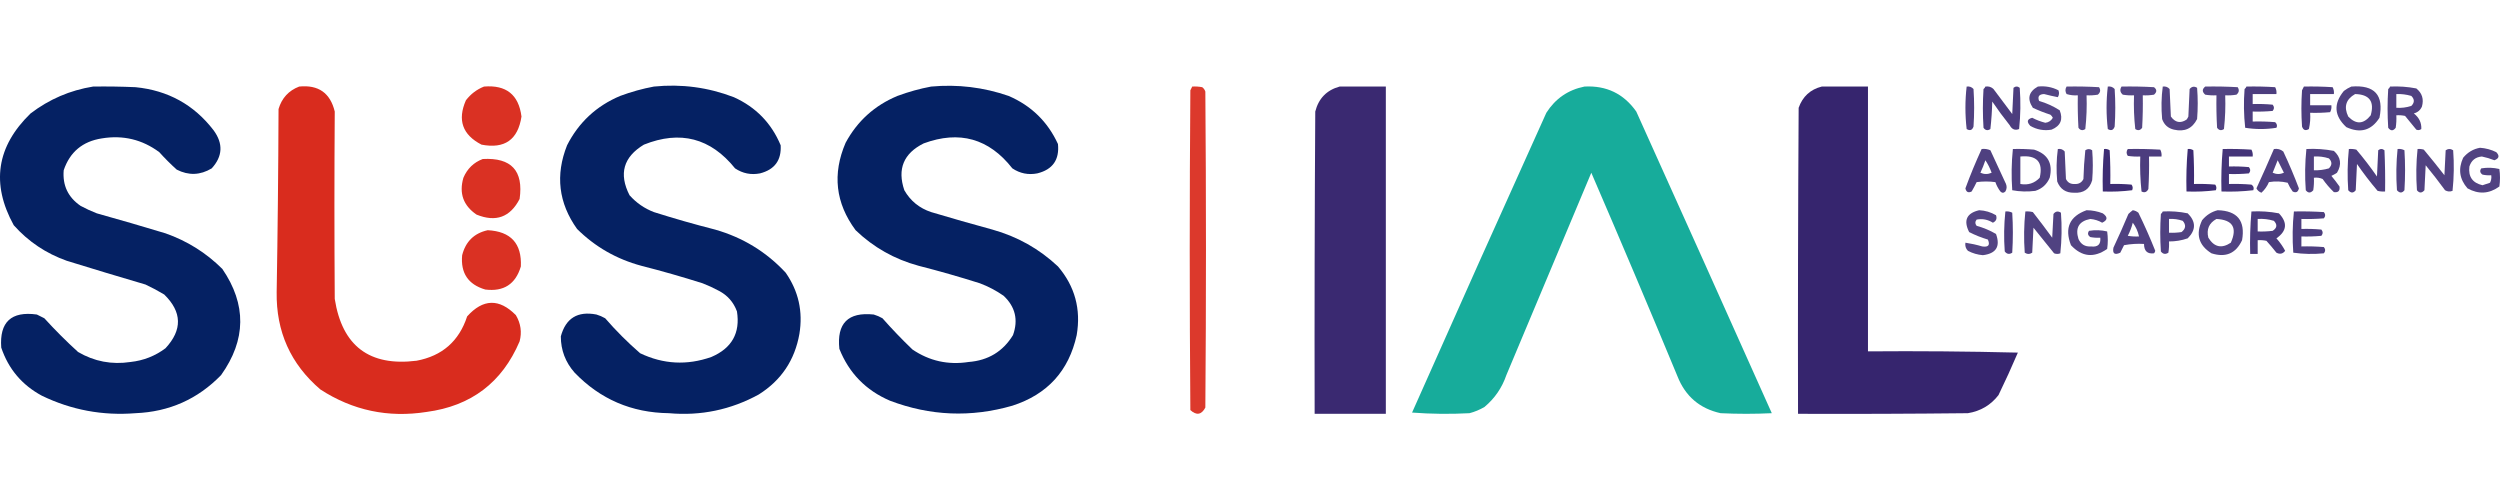 <svg xmlns="http://www.w3.org/2000/svg" xmlns:xlink="http://www.w3.org/1999/xlink" version="1.1" style="shape-rendering:geometricPrecision; text-rendering:geometricPrecision; image-rendering:optimizeQuality; fill-rule:evenodd; clip-rule:evenodd" width="330" height="65.946" viewBox="1361 369.76 2001.5 262.85">
<g><path style="opacity:0.978" fill="#001d60" d="M 1435.5,370.5 C 1446.84,370.333 1458.17,370.5 1469.5,371C 1495.47,373.562 1516.31,385.062 1532,405.5C 1539.81,416.174 1539.31,426.341 1530.5,436C 1521.33,441.518 1512,441.851 1502.5,437C 1497.62,432.613 1492.96,427.946 1488.5,423C 1474.82,412.86 1459.49,409.194 1442.5,412C 1427.11,414.398 1416.94,422.898 1412,437.5C 1410.98,449.626 1415.48,459.126 1425.5,466C 1429.71,468.274 1434.05,470.274 1438.5,472C 1456.89,477.131 1475.23,482.464 1493.5,488C 1510.87,494.097 1526.04,503.597 1539,516.5C 1558.46,544.945 1558.13,573.279 1538,601.5C 1519.34,620.732 1496.51,630.898 1469.5,632C 1443.19,634.116 1418.19,629.45 1394.5,618C 1378.59,609.425 1367.76,596.592 1362,579.5C 1360.49,559.012 1369.99,550.178 1390.5,553C 1392.5,554 1394.5,555 1396.5,556C 1405.04,565.387 1414.04,574.387 1423.5,583C 1436.49,590.61 1450.49,593.277 1465.5,591C 1475.87,589.878 1485.21,586.211 1493.5,580C 1507.13,565.301 1506.79,550.968 1492.5,537C 1487.66,534.079 1482.66,531.412 1477.5,529C 1456.45,522.822 1435.45,516.488 1414.5,510C 1397.83,504.092 1383.66,494.592 1372,481.5C 1353.72,448.268 1358.22,418.435 1385.5,392C 1400.42,380.643 1417.08,373.477 1435.5,370.5 Z"/></g>
<g><path style="opacity:0.981" fill="#d9291b" d="M 1600.5,370.5 C 1615.9,368.938 1625.4,375.604 1629,390.5C 1628.65,440.497 1628.65,490.497 1629,540.5C 1634.91,578.196 1656.75,594.696 1694.5,590C 1715.02,586.159 1728.52,574.326 1735,554.5C 1747.7,540.354 1760.7,540.02 1774,553.5C 1777.94,560.148 1778.94,567.148 1777,574.5C 1763.02,607.431 1738.18,626.264 1702.5,631C 1671.74,635.824 1643.41,629.824 1617.5,613C 1593.67,592.659 1582,566.659 1582.5,535C 1583.32,486.18 1583.82,437.347 1584,388.5C 1586.58,379.753 1592.08,373.753 1600.5,370.5 Z"/></g>
<g><path style="opacity:0.959" fill="#d9291b" d="M 1748.5,370.5 C 1766.27,369.026 1776.27,377.026 1778.5,394.5C 1775.68,413.081 1765.02,420.581 1746.5,417C 1731.24,409.132 1727.07,397.299 1734,381.5C 1737.86,376.468 1742.69,372.801 1748.5,370.5 Z"/></g>
<g><path style="opacity:0.978" fill="#001d60" d="M 1884.5,370.5 C 1906.56,368.271 1927.89,371.104 1948.5,379C 1966.12,386.952 1978.62,399.785 1986,417.5C 1986.69,429.484 1981.19,436.984 1969.5,440C 1962.28,441.405 1955.62,440.071 1949.5,436C 1929.93,411.691 1905.6,405.358 1876.5,417C 1860.1,426.884 1856.26,440.384 1865,457.5C 1870.42,463.59 1876.92,468.09 1884.5,471C 1900.7,476.133 1917.03,480.8 1933.5,485C 1955.66,491.319 1974.5,502.819 1990,519.5C 2000.29,534.264 2003.95,550.597 2001,568.5C 1997.3,589.52 1986.46,605.687 1968.5,617C 1946.09,629.282 1922.09,634.282 1896.5,632C 1866.66,631.623 1841.5,620.79 1821,599.5C 1813.67,591.179 1810,581.513 1810,570.5C 1813.94,555.934 1823.44,550.1 1838.5,553C 1840.95,553.725 1843.28,554.725 1845.5,556C 1854.17,566 1863.5,575.333 1873.5,584C 1892.03,592.851 1911.03,593.851 1930.5,587C 1946.92,579.978 1953.75,567.811 1951,550.5C 1948.28,543.119 1943.45,537.619 1936.5,534C 1932.29,531.726 1927.95,529.726 1923.5,528C 1907.3,522.867 1890.97,518.2 1874.5,514C 1854.64,508.66 1837.47,498.827 1823,484.5C 1808.16,463.706 1805.5,441.372 1815,417.5C 1824.34,399.161 1838.51,385.995 1857.5,378C 1866.41,374.692 1875.41,372.192 1884.5,370.5 Z"/></g>
<g><path style="opacity:0.978" fill="#001d60" d="M 2106.5,370.5 C 2127.75,368.562 2148.41,371.062 2168.5,378C 2186.63,385.8 2199.8,398.634 2208,416.5C 2209.28,429.102 2203.78,436.935 2191.5,440C 2184.28,441.405 2177.62,440.071 2171.5,436C 2152.78,412.098 2129.12,405.431 2100.5,416C 2084.41,424.003 2079.25,436.503 2085,453.5C 2089.9,462.043 2097.06,467.877 2106.5,471C 2122.77,475.869 2139.11,480.536 2155.5,485C 2175.51,490.583 2193.01,500.417 2208,514.5C 2221.55,530.377 2226.55,548.71 2223,569.5C 2216.7,598.14 2199.53,616.973 2171.5,626C 2138.39,635.556 2105.72,634.222 2073.5,622C 2054.22,613.721 2040.72,599.888 2033,580.5C 2030.81,560.021 2039.98,550.855 2060.5,553C 2062.95,553.725 2065.28,554.725 2067.5,556C 2075.08,564.584 2083.08,572.917 2091.5,581C 2105.09,590.215 2120.09,593.548 2136.5,591C 2152.15,589.774 2163.98,582.607 2172,569.5C 2176.37,557.329 2173.87,546.829 2164.5,538C 2158.61,533.887 2152.28,530.554 2145.5,528C 2129.3,522.867 2112.97,518.2 2096.5,514C 2077.15,508.748 2060.32,499.248 2046,485.5C 2029.93,463.82 2027.26,440.487 2038,415.5C 2047.39,398.108 2061.23,385.608 2079.5,378C 2088.41,374.692 2097.41,372.192 2106.5,370.5 Z"/></g>
<g><path style="opacity:0.921" fill="#d9291b" d="M 2315.5,370.5 C 2318.19,370.336 2320.85,370.503 2323.5,371C 2324.7,371.903 2325.53,373.069 2326,374.5C 2326.67,458.833 2326.67,543.167 2326,627.5C 2322.9,633.319 2318.9,633.986 2314,629.5C 2313.33,544.167 2313.33,458.833 2314,373.5C 2314.51,372.473 2315.01,371.473 2315.5,370.5 Z"/></g>
<g><path style="opacity:0.98" fill="#36256e" d="M 2433.5,370.5 C 2445.83,370.5 2458.17,370.5 2470.5,370.5C 2470.5,457.833 2470.5,545.167 2470.5,632.5C 2451.5,632.5 2432.5,632.5 2413.5,632.5C 2413.33,551.833 2413.5,471.166 2414,390.5C 2416.68,379.986 2423.18,373.319 2433.5,370.5 Z"/></g>
<g><path style="opacity:0.981" fill="#14ab9a" d="M 2629.5,370.5 C 2647.07,369.537 2660.91,376.204 2671,390.5C 2707.31,470.956 2743.48,551.456 2779.5,632C 2765.83,632.667 2752.17,632.667 2738.5,632C 2721.8,628.299 2710.3,618.466 2704,602.5C 2681.38,547.969 2658.38,493.636 2635,439.5C 2612.33,493.5 2589.67,547.5 2567,601.5C 2563.51,611.649 2557.68,620.149 2549.5,627C 2545.72,629.225 2541.72,630.891 2537.5,632C 2522.16,632.833 2506.82,632.666 2491.5,631.5C 2527.06,551.382 2562.89,471.382 2599,391.5C 2606.24,380.139 2616.41,373.139 2629.5,370.5 Z"/></g>
<g><path style="opacity:0.995" fill="#36256e" d="M 2819.5,370.5 C 2831.83,370.5 2844.17,370.5 2856.5,370.5C 2856.5,441.167 2856.5,511.833 2856.5,582.5C 2896.51,582.167 2936.51,582.5 2976.5,583.5C 2971.61,594.952 2966.44,606.286 2961,617.5C 2954.82,625.514 2946.65,630.348 2936.5,632C 2891.17,632.5 2845.83,632.667 2800.5,632.5C 2800.33,550.833 2800.5,469.166 2801,387.5C 2804.19,378.472 2810.36,372.806 2819.5,370.5 Z"/></g>
<g><path style="opacity:0.87" fill="#36256e" d="M 2935.5,370.5 C 2937.72,370.178 2939.56,370.845 2941,372.5C 2941.67,382.5 2941.67,392.5 2941,402.5C 2939.99,405.448 2938.16,406.114 2935.5,404.5C 2934.19,393.105 2934.19,381.772 2935.5,370.5 Z"/></g>
<g><path style="opacity:0.885" fill="#36256e" d="M 2950.5,370.5 C 2953.04,370.104 2955.21,370.771 2957,372.5C 2962,379.167 2967,385.833 2972,392.5C 2972.33,385.5 2972.67,378.5 2973,371.5C 2974.67,370.167 2976.33,370.167 2978,371.5C 2978.83,382.515 2978.67,393.515 2977.5,404.5C 2974.25,405.81 2971.75,404.81 2970,401.5C 2965.09,395.345 2960.42,389.011 2956,382.5C 2955.83,389.856 2955.33,397.189 2954.5,404.5C 2952.36,405.953 2950.52,405.62 2949,403.5C 2948.33,393.167 2948.33,382.833 2949,372.5C 2949.72,371.956 2950.22,371.289 2950.5,370.5 Z"/></g>
<g><path style="opacity:0.855" fill="#36256e" d="M 2992.5,370.5 C 2998.35,369.861 3003.85,370.861 3009,373.5C 3009.74,375.441 3009.58,377.274 3008.5,379C 3004.9,378.309 3001.23,377.476 2997.5,376.5C 2993.5,376.641 2992.17,378.474 2993.5,382C 2999.39,383.736 3004.89,386.236 3010,389.5C 3012.89,396.821 3010.73,401.988 3003.5,405C 2997.47,406.034 2991.81,405.034 2986.5,402C 2983.37,398.736 2983.87,396.569 2988,395.5C 2991.3,397.227 2994.8,398.56 2998.5,399.5C 3001.19,399.159 3003.19,397.826 3004.5,395.5C 3004.02,394.522 3003.36,393.689 3002.5,393C 2997.71,391.47 2993.04,389.637 2988.5,387.5C 2983.75,380.334 2985.08,374.667 2992.5,370.5 Z"/></g>
<g><path style="opacity:0.837" fill="#36256e" d="M 3015.5,370.5 C 3024.17,370.334 3032.84,370.5 3041.5,371C 3042.93,373.267 3042.6,375.267 3040.5,377C 3037.52,377.498 3034.52,377.665 3031.5,377.5C 3031.83,386.525 3031.5,395.525 3030.5,404.5C 3028.36,405.953 3026.52,405.62 3025,403.5C 3024.5,394.84 3024.33,386.173 3024.5,377.5C 3021.42,377.74 3018.42,377.407 3015.5,376.5C 3014.31,374.484 3014.31,372.484 3015.5,370.5 Z"/></g>
<g><path style="opacity:0.87" fill="#36256e" d="M 3048.5,370.5 C 3050.72,370.178 3052.56,370.845 3054,372.5C 3054.67,382.5 3054.67,392.5 3054,402.5C 3052.99,405.448 3051.16,406.114 3048.5,404.5C 3047.19,393.105 3047.19,381.772 3048.5,370.5 Z"/></g>
<g><path style="opacity:0.847" fill="#36256e" d="M 3059.5,370.5 C 3068.17,370.334 3076.84,370.5 3085.5,371C 3087.92,372.888 3087.92,374.888 3085.5,377C 3082.52,377.498 3079.52,377.665 3076.5,377.5C 3076.67,386.173 3076.5,394.84 3076,403.5C 3074.48,405.62 3072.64,405.953 3070.5,404.5C 3069.5,395.525 3069.17,386.525 3069.5,377.5C 3066.48,377.665 3063.48,377.498 3060.5,377C 3058.32,375.102 3057.98,372.936 3059.5,370.5 Z"/></g>
<g><path style="opacity:0.852" fill="#36256e" d="M 3092.5,370.5 C 3094.72,370.178 3096.56,370.845 3098,372.5C 3098.33,379.833 3098.67,387.167 3099,394.5C 3102.47,399.331 3106.63,400.165 3111.5,397C 3112.13,396.25 3112.63,395.416 3113,394.5C 3113.33,387.167 3113.67,379.833 3114,372.5C 3115.73,370.398 3117.73,370.065 3120,371.5C 3120.67,379.833 3120.67,388.167 3120,396.5C 3116.17,404.122 3110,406.955 3101.5,405C 3096.76,403.932 3093.6,401.099 3092,396.5C 3091.2,387.755 3091.36,379.088 3092.5,370.5 Z"/></g>
<g><path style="opacity:0.848" fill="#36256e" d="M 3126.5,370.5 C 3135.17,370.334 3143.84,370.5 3152.5,371C 3153.93,373.267 3153.6,375.267 3151.5,377C 3148.52,377.498 3145.52,377.665 3142.5,377.5C 3142.83,386.525 3142.5,395.525 3141.5,404.5C 3139.36,405.953 3137.52,405.62 3136,403.5C 3135.5,394.84 3135.33,386.173 3135.5,377.5C 3132.48,377.665 3129.48,377.498 3126.5,377C 3123.93,374.744 3123.93,372.578 3126.5,370.5 Z"/></g>
<g><path style="opacity:0.883" fill="#36256e" d="M 3159.5,370.5 C 3167.17,370.334 3174.84,370.5 3182.5,371C 3183.41,372.699 3183.74,374.533 3183.5,376.5C 3177.17,376.5 3170.83,376.5 3164.5,376.5C 3164.5,379.167 3164.5,381.833 3164.5,384.5C 3169.84,384.334 3175.18,384.501 3180.5,385C 3181.83,386.667 3181.83,388.333 3180.5,390C 3175.18,390.499 3169.84,390.666 3164.5,390.5C 3164.5,393.167 3164.5,395.833 3164.5,398.5C 3170.51,398.334 3176.51,398.501 3182.5,399C 3184.01,400.439 3184.35,401.939 3183.5,403.5C 3175.17,404.833 3166.83,404.833 3158.5,403.5C 3157.36,393.214 3157.19,382.88 3158,372.5C 3158.72,371.956 3159.22,371.289 3159.5,370.5 Z"/></g>
<g><path style="opacity:0.885" fill="#36256e" d="M 3205.5,370.5 C 3213.17,370.334 3220.84,370.5 3228.5,371C 3229.41,372.699 3229.74,374.533 3229.5,376.5C 3223.17,376.5 3216.83,376.5 3210.5,376.5C 3210.5,379.5 3210.5,382.5 3210.5,385.5C 3216.17,385.5 3221.83,385.5 3227.5,385.5C 3227.74,387.467 3227.41,389.301 3226.5,391C 3221.18,391.499 3215.84,391.666 3210.5,391.5C 3210.83,395.884 3210.49,400.217 3209.5,404.5C 3206.84,406.114 3205.01,405.448 3204,402.5C 3203.33,392.833 3203.33,383.167 3204,373.5C 3204.51,372.473 3205.01,371.473 3205.5,370.5 Z"/></g>
<g><path style="opacity:0.864" fill="#36256e" d="M 3243.5,370.5 C 3262.17,368.997 3269.67,377.331 3266,395.5C 3259.51,405.659 3250.67,408.159 3239.5,403C 3229.69,393.967 3229.02,384.3 3237.5,374C 3239.43,372.541 3241.43,371.375 3243.5,370.5 Z M 3246.5,376.5 C 3257.98,376.782 3262.14,382.448 3259,393.5C 3253.31,400.701 3247.31,401.034 3241,394.5C 3237.28,386.721 3239.11,380.721 3246.5,376.5 Z"/></g>
<g><path style="opacity:0.871" fill="#36256e" d="M 3274.5,370.5 C 3281.57,370.161 3288.57,370.661 3295.5,372C 3300.15,375.745 3301.65,380.578 3300,386.5C 3298.75,389.381 3296.58,391.214 3293.5,392C 3297.77,395.338 3299.77,399.505 3299.5,404.5C 3298.23,405.428 3296.9,405.595 3295.5,405C 3292.5,401.333 3289.5,397.667 3286.5,394C 3284.19,393.503 3281.86,393.337 3279.5,393.5C 3279.67,396.85 3279.5,400.183 3279,403.5C 3277,406.167 3275,406.167 3273,403.5C 3272.33,393.167 3272.33,382.833 3273,372.5C 3273.72,371.956 3274.22,371.289 3274.5,370.5 Z M 3279.5,376.5 C 3283.58,376.344 3287.58,376.844 3291.5,378C 3294.17,380.667 3294.17,383.333 3291.5,386C 3287.6,387.266 3283.6,387.766 3279.5,387.5C 3279.5,383.833 3279.5,380.167 3279.5,376.5 Z"/></g>
<g><path style="opacity:0.86" fill="#36256e" d="M 3346.5,419.5 C 3351.07,419.817 3355.41,420.983 3359.5,423C 3362.31,425.91 3361.81,428.077 3358,429.5C 3354.75,428.207 3351.42,427.207 3348,426.5C 3342.92,426.91 3339.58,429.577 3338,434.5C 3337,442.662 3340.5,447.662 3348.5,449.5C 3350.5,448.833 3352.5,448.167 3354.5,447.5C 3355.47,445.604 3355.8,443.604 3355.5,441.5C 3353.14,441.663 3350.81,441.497 3348.5,441C 3346.47,439.604 3346.14,437.938 3347.5,436C 3352.42,435.198 3357.25,435.365 3362,436.5C 3362.67,441.167 3362.67,445.833 3362,450.5C 3353.85,456.441 3345.35,456.941 3336.5,452C 3330.04,444.629 3328.88,436.463 3333,427.5C 3336.62,423.116 3341.12,420.45 3346.5,419.5 Z"/></g>
<g><path style="opacity:0.873" fill="#36256e" d="M 2947.5,420.5 C 2949.92,420.192 2952.26,420.526 2954.5,421.5C 2958.67,430.5 2962.83,439.5 2967,448.5C 2967.81,450.579 2967.64,452.579 2966.5,454.5C 2965.17,455.833 2963.83,455.833 2962.5,454.5C 2960.77,452.207 2959.44,449.707 2958.5,447C 2953.5,446.333 2948.5,446.333 2943.5,447C 2942.26,449.563 2940.93,452.063 2939.5,454.5C 2936.85,455.842 2935.18,455.008 2934.5,452C 2938.42,441.32 2942.76,430.82 2947.5,420.5 Z M 2950.5,429.5 C 2952.53,432.554 2954.2,435.887 2955.5,439.5C 2952.5,440.833 2949.5,440.833 2946.5,439.5C 2948.04,436.222 2949.37,432.889 2950.5,429.5 Z"/></g>
<g><path style="opacity:0.874" fill="#36256e" d="M 2972.5,420.5 C 2978.18,420.334 2983.84,420.501 2989.5,421C 3000.53,424.545 3004.69,432.045 3002,443.5C 2999.74,448.757 2995.91,452.257 2990.5,454C 2984.25,454.809 2978.08,454.642 2972,453.5C 2971.21,442.454 2971.38,431.454 2972.5,420.5 Z M 2978.5,426.5 C 2991.74,425.229 2996.91,430.896 2994,443.5C 2989.82,447.925 2984.65,449.592 2978.5,448.5C 2978.5,441.167 2978.5,433.833 2978.5,426.5 Z"/></g>
<g><path style="opacity:0.86" fill="#36256e" d="M 3008.5,420.5 C 3010.77,420.141 3012.6,420.808 3014,422.5C 3014.33,429.833 3014.67,437.167 3015,444.5C 3016.39,447.366 3018.73,448.699 3022,448.5C 3025.27,448.699 3027.61,447.366 3029,444.5C 3029.2,436.784 3029.7,429.118 3030.5,421.5C 3032.35,420.24 3034.19,420.24 3036,421.5C 3036.67,429.5 3036.67,437.5 3036,445.5C 3033.91,452.641 3029.07,455.975 3021.5,455.5C 3014.88,455.609 3010.38,452.609 3008,446.5C 3007.2,437.755 3007.36,429.088 3008.5,420.5 Z"/></g>
<g><path style="opacity:0.962" fill="#36256e" d="M 3045.5,420.5 C 3047.14,420.286 3048.64,420.62 3050,421.5C 3050.5,430.494 3050.67,439.494 3050.5,448.5C 3056.18,448.334 3061.84,448.501 3067.5,449C 3068.55,450.388 3068.72,451.888 3068,453.5C 3060.25,454.482 3052.42,454.815 3044.5,454.5C 3044.19,443.086 3044.52,431.752 3045.5,420.5 Z"/></g>
<g><path style="opacity:0.884" fill="#36256e" d="M 3064.5,420.5 C 3073.17,420.334 3081.84,420.5 3090.5,421C 3091.41,422.699 3091.74,424.533 3091.5,426.5C 3088.17,426.5 3084.83,426.5 3081.5,426.5C 3081.67,435.173 3081.5,443.84 3081,452.5C 3079.74,455.055 3077.91,455.722 3075.5,454.5C 3074.5,445.19 3074.17,435.857 3074.5,426.5C 3071.15,426.665 3067.82,426.498 3064.5,426C 3063.25,424.172 3063.25,422.339 3064.5,420.5 Z"/></g>
<g><path style="opacity:0.963" fill="#36256e" d="M 3112.5,420.5 C 3114.14,420.286 3115.64,420.62 3117,421.5C 3117.5,430.494 3117.67,439.494 3117.5,448.5C 3123.18,448.334 3128.84,448.501 3134.5,449C 3135.55,450.388 3135.72,451.888 3135,453.5C 3127.25,454.482 3119.42,454.815 3111.5,454.5C 3111.19,443.086 3111.52,431.752 3112.5,420.5 Z"/></g>
<g><path style="opacity:0.927" fill="#36256e" d="M 3140.5,420.5 C 3148.17,420.334 3155.84,420.5 3163.5,421C 3164.41,422.699 3164.74,424.533 3164.5,426.5C 3158.17,426.5 3151.83,426.5 3145.5,426.5C 3145.5,429.167 3145.5,431.833 3145.5,434.5C 3150.84,434.334 3156.18,434.501 3161.5,435C 3162.83,436.667 3162.83,438.333 3161.5,440C 3156.18,440.499 3150.84,440.666 3145.5,440.5C 3145.5,443.167 3145.5,445.833 3145.5,448.5C 3151.51,448.334 3157.51,448.501 3163.5,449C 3165.21,450.133 3165.71,451.633 3165,453.5C 3156.59,454.483 3148.09,454.817 3139.5,454.5C 3139.19,443.086 3139.52,431.752 3140.5,420.5 Z"/></g>
<g><path style="opacity:0.871" fill="#36256e" d="M 3181.5,420.5 C 3184.36,420.055 3186.86,420.722 3189,422.5C 3193.56,432.184 3197.73,442.017 3201.5,452C 3200.82,455.008 3199.15,455.842 3196.5,454.5C 3194.91,452.33 3193.58,449.996 3192.5,447.5C 3187.53,446.338 3182.53,446.171 3177.5,447C 3176.1,450.31 3174.1,453.143 3171.5,455.5C 3169.7,454.863 3168.36,453.697 3167.5,452C 3172.31,441.548 3176.98,431.048 3181.5,420.5 Z M 3184.5,429.5 C 3186.12,432.741 3187.79,436.075 3189.5,439.5C 3186.5,440.833 3183.5,440.833 3180.5,439.5C 3181.85,436.145 3183.18,432.812 3184.5,429.5 Z"/></g>
<g><path style="opacity:0.868" fill="#36256e" d="M 3207.5,420.5 C 3214.92,420.109 3222.25,420.609 3229.5,422C 3235.12,427.086 3235.95,432.919 3232,439.5C 3230.58,440.46 3229.08,441.293 3227.5,442C 3229.79,444.743 3231.95,447.577 3234,450.5C 3234.5,454 3233,455.5 3229.5,455C 3226.14,451.779 3223.14,448.279 3220.5,444.5C 3218.26,443.526 3215.92,443.192 3213.5,443.5C 3213.67,446.85 3213.5,450.183 3213,453.5C 3210.89,455.922 3208.89,455.922 3207,453.5C 3206.19,442.424 3206.36,431.424 3207.5,420.5 Z M 3213.5,426.5 C 3217.6,426.234 3221.6,426.734 3225.5,428C 3228.17,430.667 3228.17,433.333 3225.5,436C 3221.58,437.156 3217.58,437.656 3213.5,437.5C 3213.5,433.833 3213.5,430.167 3213.5,426.5 Z"/></g>
<g><path style="opacity:0.889" fill="#36256e" d="M 3241.5,420.5 C 3243.53,420.338 3245.53,420.505 3247.5,421C 3253.36,427.896 3258.86,435.063 3264,442.5C 3264.33,435.5 3264.67,428.5 3265,421.5C 3266.67,420.167 3268.33,420.167 3270,421.5C 3270.5,432.495 3270.67,443.495 3270.5,454.5C 3268.47,454.662 3266.47,454.495 3264.5,454C 3258.64,447.104 3253.14,439.937 3248,432.5C 3247.67,439.5 3247.33,446.5 3247,453.5C 3245.11,455.922 3243.11,455.922 3241,453.5C 3240.21,442.454 3240.38,431.454 3241.5,420.5 Z"/></g>
<g><path style="opacity:0.87" fill="#36256e" d="M 3280.5,420.5 C 3282.47,420.261 3284.3,420.594 3286,421.5C 3286.67,432.167 3286.67,442.833 3286,453.5C 3284.11,455.922 3282.11,455.922 3280,453.5C 3279.21,442.454 3279.38,431.454 3280.5,420.5 Z"/></g>
<g><path style="opacity:0.86" fill="#36256e" d="M 3296.5,420.5 C 3298.2,420.34 3299.87,420.506 3301.5,421C 3307.12,427.742 3312.62,434.575 3318,441.5C 3318.33,434.833 3318.67,428.167 3319,421.5C 3321,420.167 3323,420.167 3325,421.5C 3325.82,432.41 3325.65,443.243 3324.5,454C 3322.42,454.808 3320.42,454.641 3318.5,453.5C 3313.52,446.69 3308.36,440.024 3303,433.5C 3302.67,440.167 3302.33,446.833 3302,453.5C 3299.89,455.922 3297.89,455.922 3296,453.5C 3295.19,442.424 3295.36,431.424 3296.5,420.5 Z"/></g>
<g><path style="opacity:0.959" fill="#d9291b" d="M 1747.5,428.5 C 1770.41,427.239 1780.24,437.906 1777,460.5C 1769.44,475.134 1757.94,479.301 1742.5,473C 1731.89,465.753 1728.39,455.919 1732,443.5C 1735.11,436.225 1740.27,431.225 1747.5,428.5 Z"/></g>
<g><path style="opacity:0.852" fill="#36256e" d="M 2945.5,469.5 C 2950.36,469.723 2954.86,471.056 2959,473.5C 2959.98,476.259 2959.14,478.259 2956.5,479.5C 2952.48,476.95 2948.15,476.117 2943.5,477C 2942.17,478.667 2942.17,480.333 2943.5,482C 2948.96,483.489 2954.13,485.656 2959,488.5C 2962.65,498.524 2959.15,504.191 2948.5,505.5C 2944.25,505.15 2940.25,503.984 2936.5,502C 2934.77,500.211 2934.1,498.044 2934.5,495.5C 2939.04,496.181 2943.54,497.181 2948,498.5C 2952.93,499.244 2954.43,497.411 2952.5,493C 2947.32,491.455 2942.32,489.455 2937.5,487C 2932.79,477.679 2935.46,471.846 2945.5,469.5 Z"/></g>
<g><path style="opacity:0.859" fill="#36256e" d="M 3031.5,469.5 C 3035.98,469.536 3040.31,470.369 3044.5,472C 3048.61,474.944 3048.45,477.444 3044,479.5C 3041.09,477.802 3037.93,476.802 3034.5,476.5C 3025.45,478.256 3022.28,483.59 3025,492.5C 3026.94,496.802 3030.27,498.802 3035,498.5C 3040.51,499.187 3043.01,496.854 3042.5,491.5C 3039.81,491.664 3037.15,491.497 3034.5,491C 3032.47,489.604 3032.14,487.938 3033.5,486C 3038.42,485.198 3043.25,485.365 3048,486.5C 3048.67,491.167 3048.67,495.833 3048,500.5C 3037.39,507.88 3027.72,506.88 3019,497.5C 3013.72,483.742 3017.88,474.409 3031.5,469.5 Z"/></g>
<g><path style="opacity:0.871" fill="#36256e" d="M 3068.5,469.5 C 3070.17,469.751 3071.67,470.418 3073,471.5C 3077.89,481.5 3082.39,491.667 3086.5,502C 3086.36,502.772 3086.02,503.439 3085.5,504C 3080.2,504.686 3077.53,502.186 3077.5,496.5C 3072.13,496.172 3066.79,496.505 3061.5,497.5C 3060.5,499.5 3059.5,501.5 3058.5,503.5C 3053.98,505.588 3052.15,504.254 3053,499.5C 3057.19,490.583 3061.19,481.583 3065,472.5C 3066.15,471.364 3067.31,470.364 3068.5,469.5 Z M 3068.5,479.5 C 3070.94,482.72 3072.61,486.387 3073.5,490.5C 3070.48,490.665 3067.48,490.498 3064.5,490C 3066.26,486.649 3067.59,483.149 3068.5,479.5 Z"/></g>
<g><path style="opacity:0.863" fill="#36256e" d="M 3136.5,469.5 C 3152.23,469.939 3158.73,477.939 3156,493.5C 3151.07,504.128 3142.9,507.628 3131.5,504C 3121.2,497.533 3118.7,488.7 3124,477.5C 3127.38,473.406 3131.54,470.739 3136.5,469.5 Z M 3135.5,476.5 C 3148.52,477.191 3152.35,483.524 3147,495.5C 3139.64,500.411 3133.64,499.078 3129,491.5C 3127.37,484.775 3129.53,479.775 3135.5,476.5 Z"/></g>
<g><path style="opacity:0.881" fill="#36256e" d="M 2966.5,470.5 C 2968.47,470.261 2970.3,470.594 2972,471.5C 2972.67,482.167 2972.67,492.833 2972,503.5C 2969.67,505.032 2967.67,504.698 2966,502.5C 2965.21,491.787 2965.38,481.12 2966.5,470.5 Z"/></g>
<g><path style="opacity:0.864" fill="#36256e" d="M 2982.5,470.5 C 2984.53,470.338 2986.53,470.505 2988.5,471C 2993.79,477.744 2998.95,484.577 3004,491.5C 3004.33,485.167 3004.67,478.833 3005,472.5C 3006.67,470.302 3008.67,469.968 3011,471.5C 3011.82,482.41 3011.65,493.243 3010.5,504C 3008.83,504.667 3007.17,504.667 3005.5,504C 3000,497.167 2994.5,490.333 2989,483.5C 2988.67,490.167 2988.33,496.833 2988,503.5C 2986,504.833 2984,504.833 2982,503.5C 2981.19,492.424 2981.36,481.424 2982.5,470.5 Z"/></g>
<g><path style="opacity:0.871" fill="#36256e" d="M 3092.5,470.5 C 3099.26,470.123 3105.92,470.623 3112.5,472C 3119.17,478.667 3119.17,485.333 3112.5,492C 3107.66,493.695 3102.66,494.529 3097.5,494.5C 3097.66,497.518 3097.5,500.518 3097,503.5C 3094.67,505.032 3092.67,504.698 3091,502.5C 3090.33,492.5 3090.33,482.5 3091,472.5C 3091.72,471.956 3092.22,471.289 3092.5,470.5 Z M 3097.5,476.5 C 3101.27,476.263 3104.94,476.763 3108.5,478C 3111.31,481.294 3110.98,484.294 3107.5,487C 3104.18,487.498 3100.85,487.665 3097.5,487.5C 3097.5,483.833 3097.5,480.167 3097.5,476.5 Z"/></g>
<g><path style="opacity:0.897" fill="#36256e" d="M 3163.5,470.5 C 3170.92,470.109 3178.25,470.609 3185.5,472C 3192.59,479.46 3191.92,486.127 3183.5,492C 3186.25,495.078 3188.59,498.411 3190.5,502C 3188.63,504.455 3186.29,504.955 3183.5,503.5C 3180.95,500.241 3178.29,497.074 3175.5,494C 3173.19,493.503 3170.86,493.337 3168.5,493.5C 3168.5,497.167 3168.5,500.833 3168.5,504.5C 3166.5,504.5 3164.5,504.5 3162.5,504.5C 3162.19,493.086 3162.52,481.752 3163.5,470.5 Z M 3168.5,476.5 C 3172.94,476.21 3177.27,476.71 3181.5,478C 3184.37,481.051 3184.04,483.718 3180.5,486C 3176.51,486.499 3172.51,486.666 3168.5,486.5C 3168.5,483.167 3168.5,479.833 3168.5,476.5 Z"/></g>
<g><path style="opacity:0.882" fill="#36256e" d="M 3197.5,470.5 C 3205.51,470.334 3213.51,470.5 3221.5,471C 3222.83,472.667 3222.83,474.333 3221.5,476C 3215.51,476.499 3209.51,476.666 3203.5,476.5C 3203.5,479.167 3203.5,481.833 3203.5,484.5C 3208.84,484.334 3214.18,484.501 3219.5,485C 3220.83,486.667 3220.83,488.333 3219.5,490C 3214.18,490.499 3208.84,490.666 3203.5,490.5C 3203.5,493.167 3203.5,495.833 3203.5,498.5C 3209.51,498.334 3215.51,498.501 3221.5,499C 3222.83,500.667 3222.83,502.333 3221.5,504C 3213.25,504.815 3205.09,504.648 3197,503.5C 3196.19,492.424 3196.36,481.424 3197.5,470.5 Z"/></g>
<g><path style="opacity:0.959" fill="#d9291b" d="M 1751.5,485.5 C 1769.98,486.479 1778.82,496.145 1778,514.5C 1773.8,528.68 1764.3,534.846 1749.5,533C 1735.83,528.983 1729.67,519.817 1731,505.5C 1733.8,494.536 1740.63,487.869 1751.5,485.5 Z"/></g>
</svg>